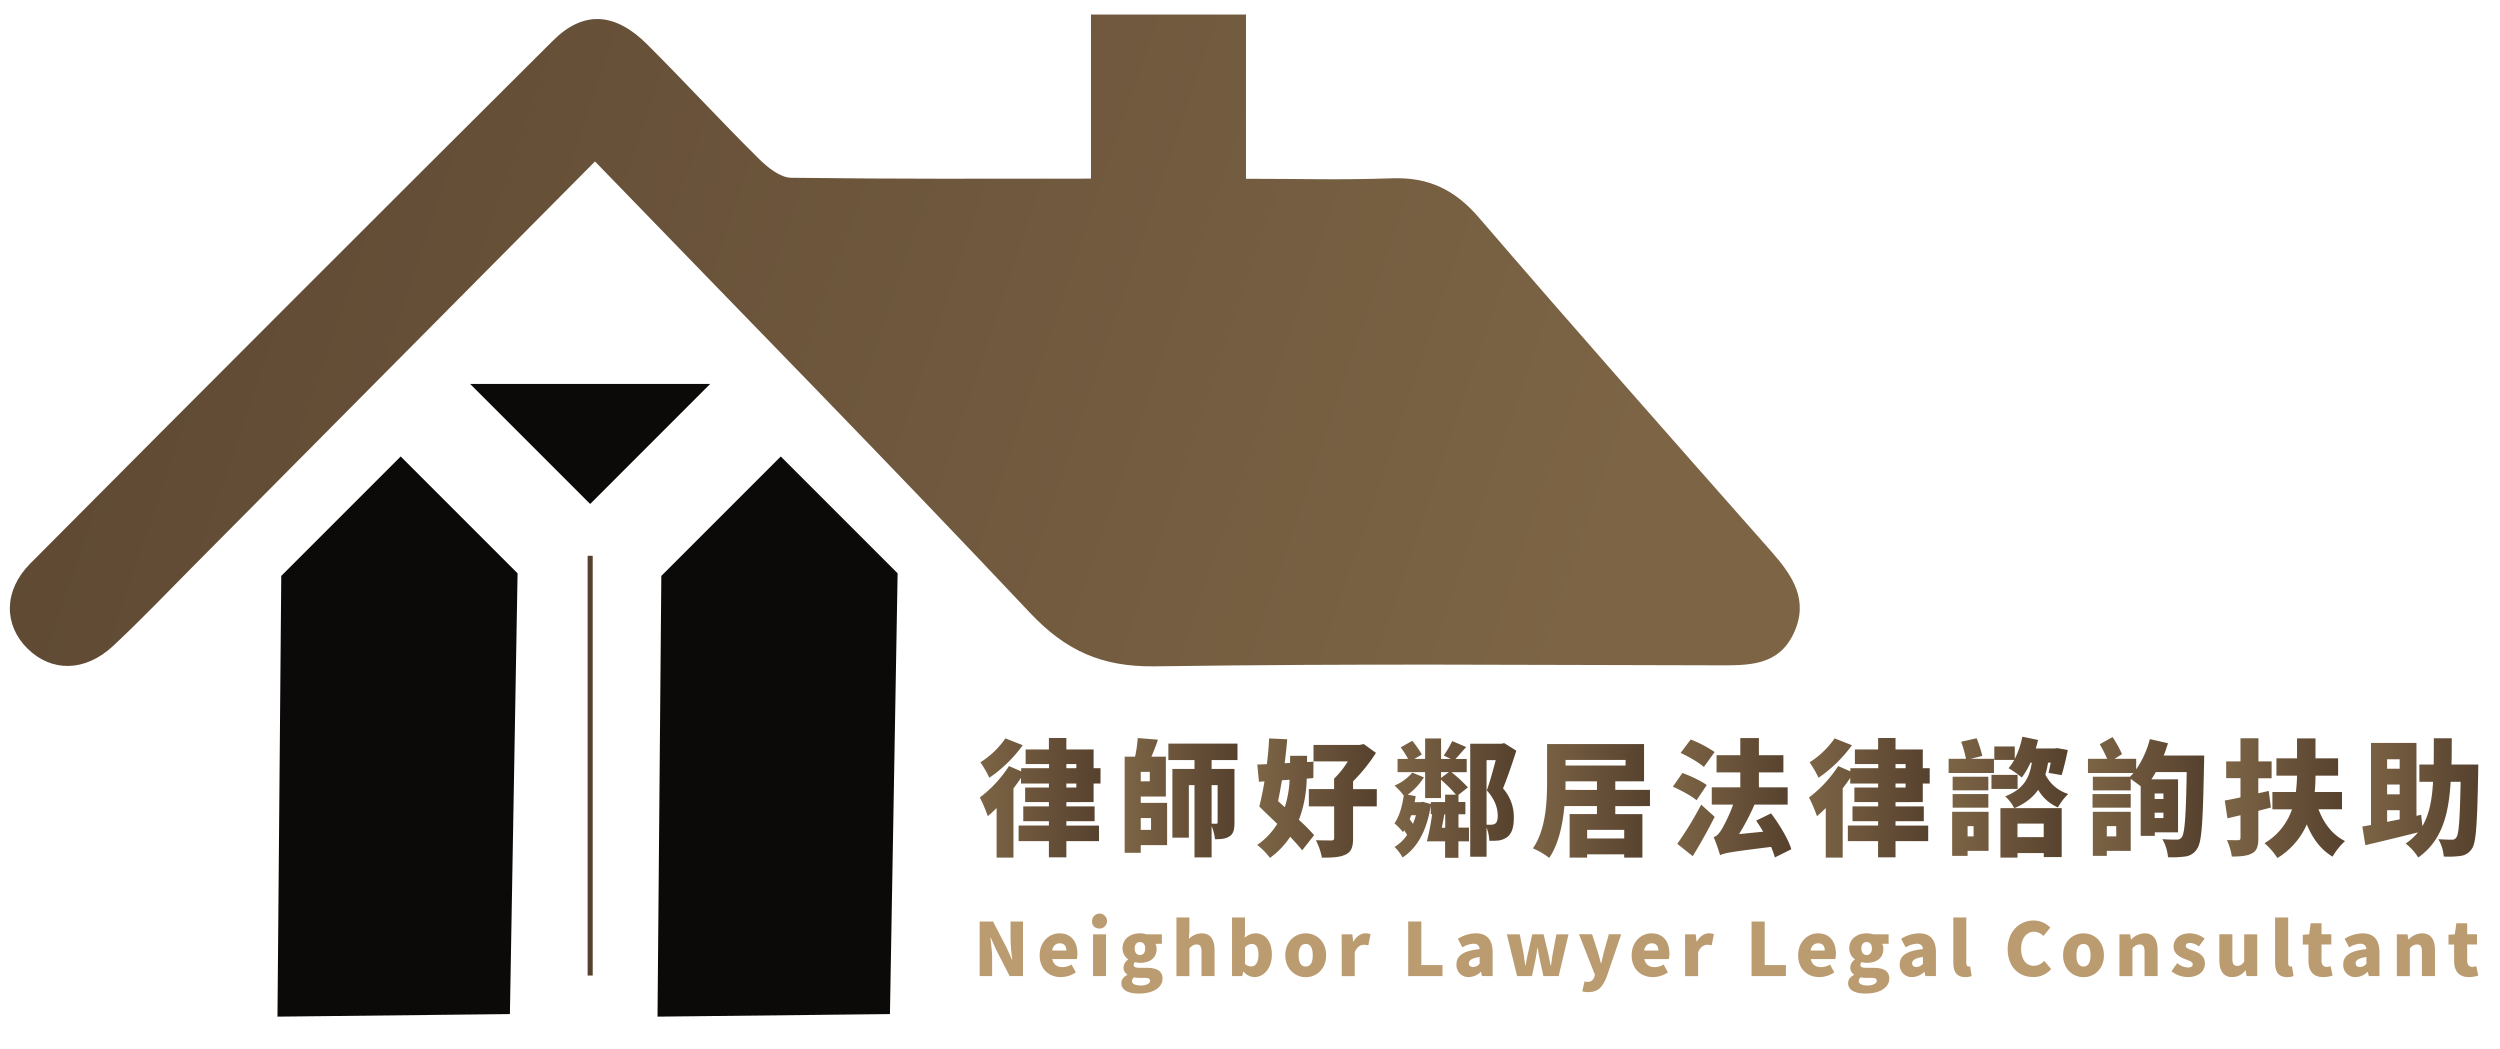 <?xml version="1.0" encoding="UTF-8"?>
<svg data-bbox="4.943 7.28 1238.447 502.78" viewBox="0 0 1254.27 526.22" xmlns:xlink="http://www.w3.org/1999/xlink" xmlns="http://www.w3.org/2000/svg" data-type="ugc">
    <g>
        <defs>
            <linearGradient gradientUnits="userSpaceOnUse" y2="8" x2="-153.19" y1="326.64" x1="788.07" id="ce4b2ec9-341f-496a-8755-a9cccaed51db">
                <stop stop-color="#7c6445" offset="0"/>
                <stop stop-color="#56412e" offset="1"/>
            </linearGradient>
            <linearGradient xlink:href="#ce4b2ec9-341f-496a-8755-a9cccaed51db" y2="400.29" x2="552.14" y1="400.29" x1="491.51" id="9d983dfc-517f-4171-afa4-f595799b3458"/>
            <linearGradient xlink:href="#ce4b2ec9-341f-496a-8755-a9cccaed51db" y2="400.23" x2="620.85" y1="400.23" x1="564.25" id="3422d485-22c1-4f67-9de4-3fb604565d32"/>
            <linearGradient xlink:href="#ce4b2ec9-341f-496a-8755-a9cccaed51db" y2="400.45" x2="690.76" y1="400.45" x1="630.63" id="2fddf64e-7b22-4b40-a67f-58b6d47fe9d7"/>
            <linearGradient xlink:href="#ce4b2ec9-341f-496a-8755-a9cccaed51db" y2="400.42" x2="760.73" y1="400.42" x1="699.59" id="a14de148-cd98-4684-8026-3aee0cce67f1"/>
            <linearGradient xlink:href="#ce4b2ec9-341f-496a-8755-a9cccaed51db" y2="401.9" x2="827.8" y1="401.9" x1="769.05" id="4a0c269b-1f8a-44a4-aedf-b60abdaa989f"/>
            <linearGradient xlink:href="#ce4b2ec9-341f-496a-8755-a9cccaed51db" y2="400.29" x2="898.71" y1="400.29" x1="839.28" id="32840200-1aec-4a45-8af8-cfe2430f995a"/>
            <linearGradient xlink:href="#ce4b2ec9-341f-496a-8755-a9cccaed51db" y2="400.29" x2="968.18" y1="400.29" x1="907.54" id="6e913a51-64ae-4518-a9b3-8e023dd11cf1"/>
            <linearGradient xlink:href="#ce4b2ec9-341f-496a-8755-a9cccaed51db" y2="399.91" x2="1037.64" y1="399.91" x1="977.64" id="7875ad73-3f60-48ee-9203-3bce7e5f94da"/>
            <linearGradient xlink:href="#ce4b2ec9-341f-496a-8755-a9cccaed51db" y2="399.93" x2="1105.85" y1="399.93" x1="1047.42" id="52ebb560-1904-458a-b530-fb773423acc5"/>
            <linearGradient xlink:href="#ce4b2ec9-341f-496a-8755-a9cccaed51db" y2="400.42" x2="1176.51" y1="400.42" x1="1116.19" id="76a678ea-efb5-42e4-99cc-0ae7cdde81c7"/>
            <linearGradient xlink:href="#ce4b2ec9-341f-496a-8755-a9cccaed51db" y2="400.32" x2="1243.39" y1="400.32" x1="1185.22" id="efb6511e-ab64-4c3c-b657-b4c1d9d95e5a"/>
        </defs>
        <path d="M298.51 81C230.74 149.3 164.4 216.15 98 283c-13.62 13.72-27 27.76-41.17 41s-31 13.24-43 1.43-12.14-29.15 1.37-42.72Q146 151.2 277.47 20.35c15.25-15.18 31.08-14.2 47.26 1.95 18.91 18.88 37 38.54 56 57.37 4.38 4.35 10.73 9.46 16.23 9.52 58.72.69 89.37.43 150.39.43V7.28h77.77v82.41c30 0 45.72.69 73.43-.24 18.28-.62 31.44 5.79 43.39 19.68 48.38 56.21 97.48 111.79 146.59 167.37 10.75 12.18 19.23 24.52 11.36 41.3-7.7 16.39-22.69 16-37.8 16-107.59-.17-175.09-.95-282.67.5-26.48.36-44.65-7.73-62.65-26.83C445.79 232.11 373.23 158.26 298.51 81Z" fill="url(#ce4b2ec9-341f-496a-8755-a9cccaed51db)"/>
        <path fill="#0c0a09" d="m296.09 252.85-60.21-60.21h120.41l-60.2 60.21z"/>
        <path fill="#0c0a09" d="m255.82 508.77-116.61 1.29 1.9-221.12 59.93-59.93 58.63 58.63-3.85 221.13z"/>
        <path fill="#0c0a09" d="m446.49 508.77-116.61 1.29 1.91-221.12 59.93-59.93 58.62 58.63-3.85 221.13z"/>
        <path fill="#56412e" d="M297.37 278.85v210.58h-2.55V278.85h2.55z"/>
        <path d="M535 402.43v2.15h14.18V412H535v2.2h16.38v7.8H535v8.13h-8.76V422h-15.19v-7.82h15.19V412h-12.86v-7.44h12.86v-2.15h-11.92v-7.31h11.92v-2h-14v-2.84c-1.13 1.76-2.46 3.53-3.78 5.29v34.73H500V405.4c-1.51 1.51-3 2.9-4.41 4.09a73.05 73.05 0 0 0-4-9.39 61.31 61.31 0 0 0 14.62-15.76l6.11 2.65v-1.57h14v-2.08h-11.75V376h11.67v-5.73H535V376h13.67v9.4h3.47v7.69h-3.47v9.32Zm-21.88-28.55a68.5 68.5 0 0 1-16.76 16.33 56.31 56.31 0 0 0-4.48-7.76 43.25 43.25 0 0 0 12.55-12ZM535 385.42h5v-2.08h-5Zm0 9.7h5v-2h-5Z" fill="url(#9d983dfc-517f-4171-afa4-f595799b3458)"/>
        <path d="M572.32 402.81h13.23V424h-13.23v3.85h-8.07v-48.23h5.23a63.21 63.21 0 0 0 1.32-9.33l10.15.82c-1 3-2.2 6-3.28 8.51h7.25v20h-12.6Zm4.54-15.57h-4.54V392h4.54Zm-4.54 23.2v5.92h5.17v-5.92Zm35.55-29.12v4.47h11.47v26.86c0 3.4-.44 5.6-2.46 6.93s-4.29 1.45-7.31 1.45a23.94 23.94 0 0 0-1.7-6.62v15.76h-8.58v-36.25h-2.83v26.35h-8.26v-34.48h11.09v-4.47h-13.11v-8.26h34.67v8.26Zm0 12.6v19.29c.94.07 2 .07 2.33.07s.69-.19.69-.76v-18.6Z" fill="url(#3422d485-22c1-4f67-9de4-3fb604565d32)"/>
        <path d="M655.59 390.65a61.85 61.85 0 0 1-3.91 20.67 94.84 94.84 0 0 1 7.62 7.68l-6 7.63c-1.51-2-3.65-4.29-6-6.81a41 41 0 0 1-10.15 10.59 33.14 33.14 0 0 0-6.42-6.49 35.52 35.52 0 0 0 10.08-10.59c-3.15-3-6.3-6-9-8.7a149.5 149.5 0 0 0 2.58-12.61l-2.77.19-.82-8.63 4.79-.19c.57-4.41.94-8.82 1.13-12.92l9.08.44c-.32 3.84-.76 7.94-1.26 12l2.71-.13v-3.59h8.51v3.15l3.21-.19-.06 8.2Zm-11 14.31a52 52 0 0 0 2.41-13.75l-3.84.26c-.63 3.65-1.26 7.18-1.95 10.46Zm46.14-.38h-11.89v16.07c0 4.47-.88 6.74-3.84 8.13s-6.81 1.51-11.79 1.51a34.47 34.47 0 0 0-3-8.76c2.83.13 6.68.13 7.69.13s1.45-.25 1.45-1.2v-15.88h-12.69v-8.7h12.67v-5.23a43.76 43.76 0 0 0 6.87-8.65H659v-8.25h23.07l2.14-.45 6.12 4.42A84.06 84.06 0 0 1 678.84 392v3.91h11.92Z" fill="url(#2fddf64e-7b22-4b40-a67f-58b6d47fe9d7)"/>
        <path d="M731.73 415.23H737v6.87h-5.3v8.26h-6.68v-8.26h-9.14c1-3.66 2-8.89 2.65-13.62h-.69v-4.28c-2 12.48-6.75 21.24-14.18 26a22.94 22.94 0 0 0-4-5.29 19.69 19.69 0 0 0 6.3-6.06c-.44-.69-.94-1.51-1.45-2.26-.18.31-.44.56-.63.88a34.57 34.57 0 0 0-4.28-4.41c2.46-3.47 3.91-8.58 4.66-13.93a35 35 0 0 0-4.6-5 23.89 23.89 0 0 0 8.89-6.49l5.85 2.36a32.19 32.19 0 0 1-8.13 8.7l4 .76c-.19 1-.31 1.95-.56 3h3l1.14-.19 4 1.14v-1h7.18v-3.72h5.42a68.84 68.84 0 0 0-7.5-7.5v9.2H715v-13.02h-13.84v-6.62h5.3a54 54 0 0 0-3.72-5.8l5.8-3.27a45.62 45.62 0 0 1 4.79 6.87l-3.72 2.2H715v-10.27h8v10.27h4.86l-3.53-1.7a53.79 53.79 0 0 0 4.28-7.25l7 3c-2.08 2.21-3.85 4.42-5.42 6h5.67v6.62h-7.66a70.83 70.83 0 0 1 8.26 7.63l-4.73 3.72v3.59h3.47v6.17h-3.47ZM708 409c-.25.69-.5 1.39-.75 2 .56.75 1.13 1.57 1.64 2.33a46.3 46.3 0 0 0 1.51-4.35Zm15-18.73 3.91-2.9H723Zm2.08 25v-6.75h-.44c-.38 2.21-.82 4.54-1.26 6.75Zm35.68-38.64c-2 6.24-4.48 13.55-6.68 18.91a21.58 21.58 0 0 1 5.42 14.75c0 4.92-1.08 8.07-3.47 9.77a9.56 9.56 0 0 1-4.29 1.64 34.29 34.29 0 0 1-4.54.12 21.48 21.48 0 0 0-1.38-6.68v14.69h-8.2v-56.7h15.76l1.26-.32Zm-14.94 37.13c.88 0 1.57.06 2.2 0a3.74 3.74 0 0 0 2.08-.51c.95-.63 1.33-1.95 1.33-4.1 0-3.27-1.14-7.81-5.49-12.6 1.52-4.22 3.22-10.4 4.48-15.19h-4.6Z" fill="url(#a14de148-cd98-4684-8026-3aee0cce67f1)"/>
        <path d="M810.4 404.45v4H824v21.81h-9.14v-1.64h-18.6v1.64h-8.76v-21.84h13.7v-4h-16.33c-.82 9.14-2.89 19.1-7.62 26a36.3 36.3 0 0 0-8.2-4.79c6.62-9.45 7.13-23.7 7.13-33.72v-18.6h48.65V392H810.4v4.29h17.4v8.13Zm-9.2-8.13V392h-15.76c0 1.33 0 2.78-.06 4.29Zm-15.76-15.06v2.83h30.13v-2.83Zm29.44 35.1h-18.6v4.29h18.6Z" fill="url(#4a0c269b-1f8a-44a4-aedf-b60abdaa989f)"/>
        <path d="M851.19 401.49c-2.46-2.14-7.88-5-11.91-6.81l4.79-6.87c3.9 1.39 9.45 4 12.22 6.05Zm9.07 8.32c-3.34 6.62-7.12 13.42-11 19.73l-7.76-6.18a178.62 178.62 0 0 0 12-19.66Zm-5.42-25c-2.39-2.21-7.69-5.23-11.66-7.06l5.05-6.74a59.27 59.27 0 0 1 12 6.3Zm35.62 45.38a36.33 36.33 0 0 0-1.9-5.29c-19.72 2.45-23.25 3-25.58 4.16a86.34 86.34 0 0 0-3.22-9.08c1.64-.5 2.71-1.77 4.16-4.1a80.41 80.41 0 0 0 5.61-12.22h-10.72v-8.64h14.31v-7.5h-11.91v-8.64h11.91v-8.57h9.33v8.57h12.29v8.64h-12.29v7.5h14.43v8.64h-16.64a115.31 115.31 0 0 1-7.75 14.81l12.1-1.2a74.637 74.637 0 0 0-3.53-5.55l7.5-3.65c4.1 5.48 8.58 12.73 10.15 18Z" fill="url(#32840200-1aec-4a45-8af8-cfe2430f995a)"/>
        <path d="M951 402.43v2.15h14.19V412H951v2.2h16.39v7.8H951v8.13h-8.76V422h-15.16v-7.82h15.19V412h-12.86v-7.44h12.86v-2.15h-11.91v-7.31h11.91v-2h-14v-2.84c-1.13 1.76-2.46 3.53-3.78 5.29v34.73H916V405.4c-1.51 1.51-3 2.9-4.41 4.09a73.18 73.18 0 0 0-4-9.39 61.17 61.17 0 0 0 14.63-15.76l6.11 2.65v-1.57h14v-2.08h-11.72V376h11.66v-5.73H951V376h13.68v9.4h3.47v7.69h-3.47v9.32Zm-21.87-28.55a68.67 68.67 0 0 1-16.76 16.33 56.31 56.31 0 0 0-4.48-7.76 43.2 43.2 0 0 0 12.54-12ZM951 385.42h5.05v-2.08H951Zm0 9.7h5.05v-2H951Z" fill="url(#6e913a51-64ae-4518-a9b3-8e023dd11cf1)"/>
        <path d="M1000.39 387.81h-22.75v-7.12h8.7a59.7 59.7 0 0 0-2.4-8.57l7.76-1.71a59.19 59.19 0 0 1 2.83 8.83l-5.8 1.45h11.66Zm-2.71 39.08h-10.52v2.52h-7.75v-22.12h18.27Zm-.12-30.38h-17.9v-6.81h17.9Zm-17.9 1.89h17.9v6.81h-17.9Zm7.5 16.07v5.17h3v-5.17Zm25.08-18.65h-13.11v-7.06h13.11Zm15.26-13.18a37.26 37.26 0 0 1-1.33 5.93 19 19 0 0 0 11.47 9.77 29.79 29.79 0 0 0-5.16 6.74 20.82 20.82 0 0 1-9.9-8.82c-2.52 3.59-6.24 6.74-11.91 9.2h23.7V430h-9v-2h-13.17v2.27h-8.57v-24.81h6.93a20.66 20.66 0 0 0-4.54-5.93c10.09-3.9 12.29-10.33 13.37-16.89h-.7a35.92 35.92 0 0 1-4.35 7.44 47.69 47.69 0 0 0-6.61-4.66 27.48 27.48 0 0 0 2.83-4.16h-10v-6.75h10.27v6.24a43 43 0 0 0 3.79-11.15l7.87 1.64c-.31 1.44-.69 2.89-1.13 4.28h9.52l1.13-.19 5.42.95c-.88 4.41-2.08 9.39-3.09 12.6l-6.55-1.13c.31-1.39.69-3.22 1.07-5.11Zm-15.32 30.57V420h13.17v-6.81Z" fill="url(#7875ad73-3f60-48ee-9203-3bce7e5f94da)"/>
        <path d="M1105.85 379.05s0 3-.06 4.1c-.57 28.68-1.08 39.2-3.41 42.54a8 8 0 0 1-5.86 4 47.65 47.65 0 0 1-8.82.38 21.73 21.73 0 0 0-2.84-9.07c3.09.25 5.86.25 7.31.25a2.7 2.7 0 0 0 2.4-1.2c1.57-1.89 2.14-10.84 2.52-32.71h-15.51c-.69 1.26-1.45 2.52-2.2 3.65h13.36v26.6h-11.66v1.77H1074v-24.9c-1.58-1.2-3.53-2.65-5-3.66v5.74h-19v-6.84h18.65a24.82 24.82 0 0 0 1.71-1.89h-22.82v-7.12h9.64a77.11 77.11 0 0 0-3.71-7.31l6.42-3.6a58.71 58.71 0 0 1 4.73 8.58l-3.72 2.33h10.84V386a48.14 48.14 0 0 0 6.87-15.19l9.08 2.08c-.63 2.08-1.32 4.16-2.14 6.18Zm-56 19.35H1069v6.81h-19.16Zm19.15 28.49h-12v2.52h-7v-22.12h19Zm-12-12.42v5.17h4.73v-5.17Zm24-16.38v2.77h4.41v-2.77Zm4.41 12.35v-2.71H1081v2.71Z" fill="url(#52ebb560-1904-458a-b530-fb773423acc5)"/>
        <path d="M1139.33 405.14c-2.09.57-4.16 1.08-6.31 1.64v13.62c0 4.16-.69 6.36-3.09 7.69s-5.67 1.64-10.21 1.64a30.51 30.51 0 0 0-2.46-8.26c2.21.06 4.79.06 5.61.06s1.2-.31 1.2-1.2V409l-6.55 1.57-1.33-8.95c2.27-.37 5-.94 7.88-1.57v-9.65h-7.18V382h7.18v-11.6h9V382h6.62v8.45H1133V398l5.23-1.2Zm23.88.89c2.59 6.93 6.94 12.79 13.3 15.94a33 33 0 0 0-6.24 7.82c-6-3.59-10.08-9.2-12.92-16.2a37.26 37.26 0 0 1-14.75 16.89 34.92 34.92 0 0 0-6.49-7.44 31.3 31.3 0 0 0 13.8-17h-9.83v-8.7h11.79a77.16 77.16 0 0 0 .57-8.19h-10.34v-8.7h10.34v-10h9.26v10h11.35v8.7h-11.35c0 2.64-.13 5.35-.38 8.19H1175V406Z" fill="url(#76a678ea-efb5-42e4-99cc-0ae7cdde81c7)"/>
        <path d="M1243.39 383.59s-.06 2.83-.06 3.91c-.5 25.65-1 35.17-3.09 38.19a7.83 7.83 0 0 1-5.67 3.72 44.23 44.23 0 0 1-8.51.32 20.77 20.77 0 0 0-2.71-8.7c2.84.19 5.36.25 6.74.25a2.42 2.42 0 0 0 2.27-1.13c1.33-1.71 1.77-9.27 2.15-27.93h-5c-1 16.71-4.41 29.56-16.26 38a26.75 26.75 0 0 0-6.31-7 29.44 29.44 0 0 0 6.18-5.61c-9.27 2.34-19 4.67-26.41 6.43l-1.51-9.39q2-.29 4.35-.75v-41.15h22.81v36.55l2.34-.5.63 5.67c3.53-6 4.85-13.36 5.35-22.25h-6.87v-8.63h7.19c.06-4.1.06-8.51.06-13.18h9c0 4.61 0 9-.13 13.18Zm-45.76-2.65v4.73h6.31v-4.73Zm6.31 12.67h-6.31v4.92h6.31Zm-6.31 18.72 6.31-1.26v-4.6h-6.31Z" fill="url(#efb6511e-ab64-4c3c-b657-b4c1d9d95e5a)"/>
        <path d="M491.51 462.33h6.69l6.81 13.1 2.69 6.07h.18a85.68 85.68 0 0 1-.88-10.12v-9.05h6.25v27.38h-6.7l-6.77-13.21-2.68-6h-.19c.3 3.06.85 6.81.85 10.12v9.09h-6.25Z" fill="#bb9b70"/>
        <path d="M521.61 479.26c0-6.81 4.85-11 9.93-11 6 0 9 4.38 9 10.12a11.64 11.64 0 0 1-.3 2.79h-12.31c.59 2.87 2.58 4.05 5.23 4.05a8.5 8.5 0 0 0 4.41-1.32l2.18 3.93a13.54 13.54 0 0 1-7.51 2.39c-6 0-10.63-4.04-10.63-10.96ZM535 476.9c0-2.09-.92-3.64-3.31-3.64-1.8 0-3.38 1.14-3.83 3.64Z" fill="#bb9b70"/>
        <path d="M547.91 462.52a3.76 3.76 0 1 1 3.76 3.35c-2.21 0-3.76-1.4-3.76-3.35Zm.48 6.25h6.51v20.94h-6.51Z" fill="#bb9b70"/>
        <path d="M562.6 493.24c0-1.73 1-3.13 3-4.12v-.18a4.07 4.07 0 0 1-1.92-3.61 5.06 5.06 0 0 1 2.32-3.9v-.15a6.71 6.71 0 0 1-2.83-5.41c0-5.11 4.23-7.61 8.76-7.61a10.31 10.31 0 0 1 3.31.51h7.69v4.75h-3.24a5.5 5.5 0 0 1 .59 2.54c0 4.89-3.72 7-8.35 7a9.25 9.25 0 0 1-2.47-.37 1.69 1.69 0 0 0-.66 1.47c0 1 .84 1.4 3.09 1.4h3.31c5.15 0 8.06 1.58 8.06 5.37 0 4.42-4.56 7.54-11.85 7.54-4.84.03-8.81-1.47-8.81-5.23Zm14.4-1.14c0-1.25-1.1-1.51-3.05-1.51h-2a10.9 10.9 0 0 1-3-.26 2.48 2.48 0 0 0-1 1.88c0 1.47 1.76 2.21 4.45 2.21s4.6-1 4.6-2.32Zm-2.43-16.23c0-2.13-1.1-3.23-2.64-3.23s-2.65 1.1-2.65 3.23 1.14 3.28 2.65 3.28 2.62-1.15 2.62-3.28Z" fill="#bb9b70"/>
        <path d="M590.23 460.31h6.51v7.06l-.29 3.72a9.3 9.3 0 0 1 6.4-2.83c4.56 0 6.51 3.27 6.51 8.5v12.95h-6.55v-12.14c0-2.87-.77-3.72-2.42-3.72-1.48 0-2.36.66-3.65 1.88v14h-6.51Z" fill="#bb9b70"/>
        <path d="M623.9 487.46h-.15l-.51 2.25h-5.12v-29.4h6.51v7.06l-.14 3.13a8.21 8.21 0 0 1 5.41-2.24c5 0 8.2 4.19 8.2 10.59 0 7.25-4.3 11.37-8.79 11.37a7.41 7.41 0 0 1-5.41-2.76Zm7.47-8.46c0-3.68-1.07-5.41-3.39-5.41a4.47 4.47 0 0 0-3.35 1.77v8.28a4.58 4.58 0 0 0 3.13 1.21c1.99 0 3.61-1.65 3.61-5.85Z" fill="#bb9b70"/>
        <path d="M644.84 479.26c0-7 4.93-11 10.26-11s10.23 4 10.23 11-4.93 11-10.23 11-10.26-4.08-10.26-11Zm13.79 0c0-3.5-1.1-5.7-3.53-5.7s-3.57 2.2-3.57 5.7 1.11 5.67 3.57 5.67 3.53-2.21 3.53-5.67Z" fill="#bb9b70"/>
        <path d="M673.13 468.77h5.34l.44 3.64h.15c1.54-2.79 3.86-4.15 6-4.15a5.89 5.89 0 0 1 2.54.44l-1.11 5.63a8.24 8.24 0 0 0-2.28-.33c-1.55 0-3.42 1-4.53 3.75v12h-6.51Z" fill="#bb9b70"/>
        <path d="M706.5 462.33h6.59v21.86h10.63v5.52H706.5Z" fill="#bb9b70"/>
        <path d="M730.72 483.86c0-4.42 3.45-6.81 11.62-7.69-.14-1.69-1-2.69-3.16-2.69a11.42 11.42 0 0 0-5.48 1.84l-2.29-4.3a17.4 17.4 0 0 1 9-2.76c5.41 0 8.46 3 8.46 9.56v11.89h-5.33l-.48-2.1h-.15a8.92 8.92 0 0 1-6 2.61 6 6 0 0 1-6.19-6.36Zm11.62-.37v-3.35c-4.08.55-5.41 1.73-5.41 3.2 0 1.22.89 1.81 2.25 1.81a4.12 4.12 0 0 0 3.16-1.66Z" fill="#bb9b70"/>
        <path d="M756 468.77h6.47l1.88 9.39c.33 2.06.55 4.15.88 6.25h.18c.37-2.1.7-4.23 1.22-6.25l2.13-9.39h5.67l2.24 9.39c.48 2.06.85 4.15 1.29 6.25h.19c.33-2.1.51-4.19.92-6.25l1.8-9.39h6.07L782 489.71h-7.65l-1.77-8c-.41-2-.74-3.86-1.1-6.14h-.19c-.33 2.28-.62 4.19-1 6.14l-1.69 8h-7.47Z" fill="#bb9b70"/>
        <path d="m793.82 497.36 1.18-5a6.85 6.85 0 0 0 1.4.26 3.35 3.35 0 0 0 3.49-2.5l.3-1.07-8-20.31h6.58l2.8 8.69c.62 1.91 1.07 3.86 1.62 5.92h.18c.41-2 .88-3.94 1.36-5.92l2.43-8.69h6.22l-7.18 21c-2.06 5.37-4.3 8-9.27 8a10 10 0 0 1-3.11-.38Z" fill="#bb9b70"/>
        <path d="M818.62 479.26c0-6.81 4.86-11 9.94-11 6 0 9 4.38 9 10.12a11.64 11.64 0 0 1-.3 2.79H825c.59 2.87 2.58 4.05 5.23 4.05a8.55 8.55 0 0 0 4.41-1.32l2.17 3.93a13.49 13.49 0 0 1-7.5 2.39c-6.05 0-10.69-4.04-10.69-10.96ZM832 476.9c0-2.09-.92-3.64-3.31-3.64-1.81 0-3.39 1.14-3.83 3.64Z" fill="#bb9b70"/>
        <path d="M845.41 468.77h5.33l.45 3.64h.14c1.55-2.79 3.87-4.15 6-4.15a5.86 5.86 0 0 1 2.54.44l-1.1 5.63a8.29 8.29 0 0 0-2.28-.33c-1.55 0-3.42 1-4.53 3.75v12h-6.51Z" fill="#bb9b70"/>
        <path d="M878.78 462.33h6.59v21.86H896v5.52h-17.22Z" fill="#bb9b70"/>
        <path d="M902.15 479.26c0-6.81 4.86-11 9.93-11 6 0 9 4.38 9 10.12a12.31 12.31 0 0 1-.29 2.79h-12.31c.59 2.87 2.57 4.05 5.22 4.05a8.56 8.56 0 0 0 4.42-1.32l2.17 3.93a13.49 13.49 0 0 1-7.51 2.39c-6 0-10.63-4.04-10.63-10.96Zm13.35-2.36c0-2.09-.91-3.64-3.31-3.64-1.8 0-3.38 1.14-3.82 3.64Z" fill="#bb9b70"/>
        <path d="M927.21 493.24c0-1.73 1-3.13 3-4.12v-.18a4.07 4.07 0 0 1-1.92-3.61 5.06 5.06 0 0 1 2.32-3.9v-.15a6.71 6.71 0 0 1-2.83-5.41c0-5.11 4.23-7.61 8.76-7.61a10.31 10.31 0 0 1 3.31.51h7.69v4.75h-3.24a5.5 5.5 0 0 1 .59 2.54c0 4.89-3.72 7-8.35 7a9.25 9.25 0 0 1-2.47-.37 1.69 1.69 0 0 0-.66 1.47c0 1 .84 1.4 3.09 1.4h3.31c5.15 0 8.06 1.58 8.06 5.37 0 4.42-4.56 7.54-11.85 7.54-4.84.03-8.81-1.47-8.81-5.23Zm14.38-1.14c0-1.25-1.1-1.51-3.05-1.51h-2a10.9 10.9 0 0 1-3-.26 2.48 2.48 0 0 0-1 1.88c0 1.47 1.77 2.21 4.45 2.21s4.6-1 4.6-2.32Zm-2.42-16.23c0-2.13-1.11-3.23-2.65-3.23s-2.65 1.1-2.65 3.23 1.14 3.28 2.65 3.28 2.65-1.15 2.65-3.28Z" fill="#bb9b70"/>
        <path d="M953.11 483.86c0-4.42 3.46-6.81 11.63-7.69-.15-1.69-1-2.69-3.17-2.69a11.48 11.48 0 0 0-5.48 1.84l-2.28-4.3a17.38 17.38 0 0 1 9-2.76c5.4 0 8.46 3 8.46 9.56v11.89H966l-.48-2.1h-.14a8.92 8.92 0 0 1-6 2.61 6 6 0 0 1-6.27-6.36Zm11.63-.37v-3.35c-4.09.55-5.41 1.73-5.41 3.2 0 1.22.88 1.81 2.24 1.81a4.14 4.14 0 0 0 3.17-1.66Z" fill="#bb9b70"/>
        <path d="M980 482.9v-22.59h6.51v22.85c0 1.36.66 1.77 1.18 1.77a2.85 2.85 0 0 0 .74-.08l.77 4.82a8.46 8.46 0 0 1-3.24.55c-4.48 0-5.96-2.94-5.96-7.32Z" fill="#bb9b70"/>
        <path d="M1007.28 476.17c0-9.13 6.1-14.35 13.06-14.35a11.61 11.61 0 0 1 8.31 3.57l-3.46 4.19a6.77 6.77 0 0 0-4.74-2.13c-3.53 0-6.44 3.16-6.44 8.5s2.5 8.61 6.36 8.61a7.14 7.14 0 0 0 5.23-2.5l3.46 4.12a11.4 11.4 0 0 1-8.94 4c-6.96.04-12.84-4.74-12.84-14.01Z" fill="#bb9b70"/>
        <path d="M1035.06 479.26c0-7 4.93-11 10.26-11s10.23 4 10.23 11-4.93 11-10.23 11-10.26-4.08-10.26-11Zm13.79 0c0-3.5-1.1-5.7-3.53-5.7s-3.57 2.2-3.57 5.7 1.11 5.67 3.57 5.67 3.53-2.21 3.53-5.67Z" fill="#bb9b70"/>
        <path d="M1063.35 468.77h5.34l.44 2.61h.15a9.46 9.46 0 0 1 6.69-3.12c4.57 0 6.52 3.27 6.52 8.5v12.95h-6.55v-12.14c0-2.87-.78-3.72-2.43-3.72-1.47 0-2.36.66-3.65 1.88v14h-6.51Z" fill="#bb9b70"/>
        <path d="m1089.44 487.28 2.91-4.08a8.85 8.85 0 0 0 5.3 2.2c1.73 0 2.46-.62 2.46-1.65 0-1.25-2-1.84-4.16-2.69-2.5-1-5.44-2.68-5.44-6.14 0-4 3.24-6.66 8.09-6.66a12.19 12.19 0 0 1 7.51 2.68l-2.94 3.9a8.07 8.07 0 0 0-4.35-1.76c-1.47 0-2.2.51-2.2 1.51 0 1.25 1.91 1.73 4.08 2.5 2.61 1 5.52 2.5 5.52 6.29s-3 6.84-8.72 6.84a13.44 13.44 0 0 1-8.06-2.94Z" fill="#bb9b70"/>
        <path d="M1113.47 481.72v-13h6.53v12.14c0 2.91.77 3.72 2.43 3.72 1.47 0 2.39-.59 3.49-2.13v-13.68h6.55v20.94h-5.33l-.48-2.87h-.15a8.14 8.14 0 0 1-6.55 3.38c-4.54 0-6.49-3.22-6.49-8.5Z" fill="#bb9b70"/>
        <path d="M1141.43 482.9v-22.59h6.57v22.85c0 1.36.66 1.77 1.17 1.77a2.85 2.85 0 0 0 .74-.08l.77 4.82a8.46 8.46 0 0 1-3.24.55c-4.54 0-6.01-2.94-6.01-7.32Z" fill="#bb9b70"/>
        <path d="M1158.17 481.94v-8.05h-2.83V469l3.2-.26.74-5.52h5.44v5.52h4.93v5.12h-4.93v8c0 2.32 1.11 3.24 2.65 3.24a7.27 7.27 0 0 0 1.92-.37l1 4.71a15.53 15.53 0 0 1-4.75.77c-5.23.01-7.37-3.3-7.37-8.27Z" fill="#bb9b70"/>
        <path d="M1175.62 483.86c0-4.42 3.46-6.81 11.62-7.69-.14-1.69-1-2.69-3.16-2.69a11.42 11.42 0 0 0-5.48 1.84l-2.28-4.3a17.37 17.37 0 0 1 9-2.76c5.41 0 8.46 3 8.46 9.56v11.89h-5.33l-.48-2.1h-.15a8.92 8.92 0 0 1-6 2.61 6 6 0 0 1-6.2-6.36Zm11.62-.37v-3.35c-4.08.55-5.4 1.73-5.4 3.2 0 1.22.88 1.81 2.24 1.81a4.12 4.12 0 0 0 3.16-1.66Z" fill="#bb9b70"/>
        <path d="M1202.51 468.77h5.34l.44 2.61h.15a9.46 9.46 0 0 1 6.69-3.12c4.57 0 6.52 3.27 6.52 8.5v12.95h-6.55v-12.14c0-2.87-.77-3.72-2.43-3.72-1.47 0-2.36.66-3.64 1.88v14h-6.52Z" fill="#bb9b70"/>
        <path d="M1231.25 481.94v-8.05h-2.83V469l3.2-.26.74-5.52h5.44v5.52h4.93v5.12h-4.93v8c0 2.32 1.11 3.24 2.65 3.24a7.2 7.2 0 0 0 1.91-.37l1 4.71a15.4 15.4 0 0 1-4.74.77c-5.23.01-7.37-3.3-7.37-8.27Z" fill="#bb9b70"/>
    </g>
</svg>

